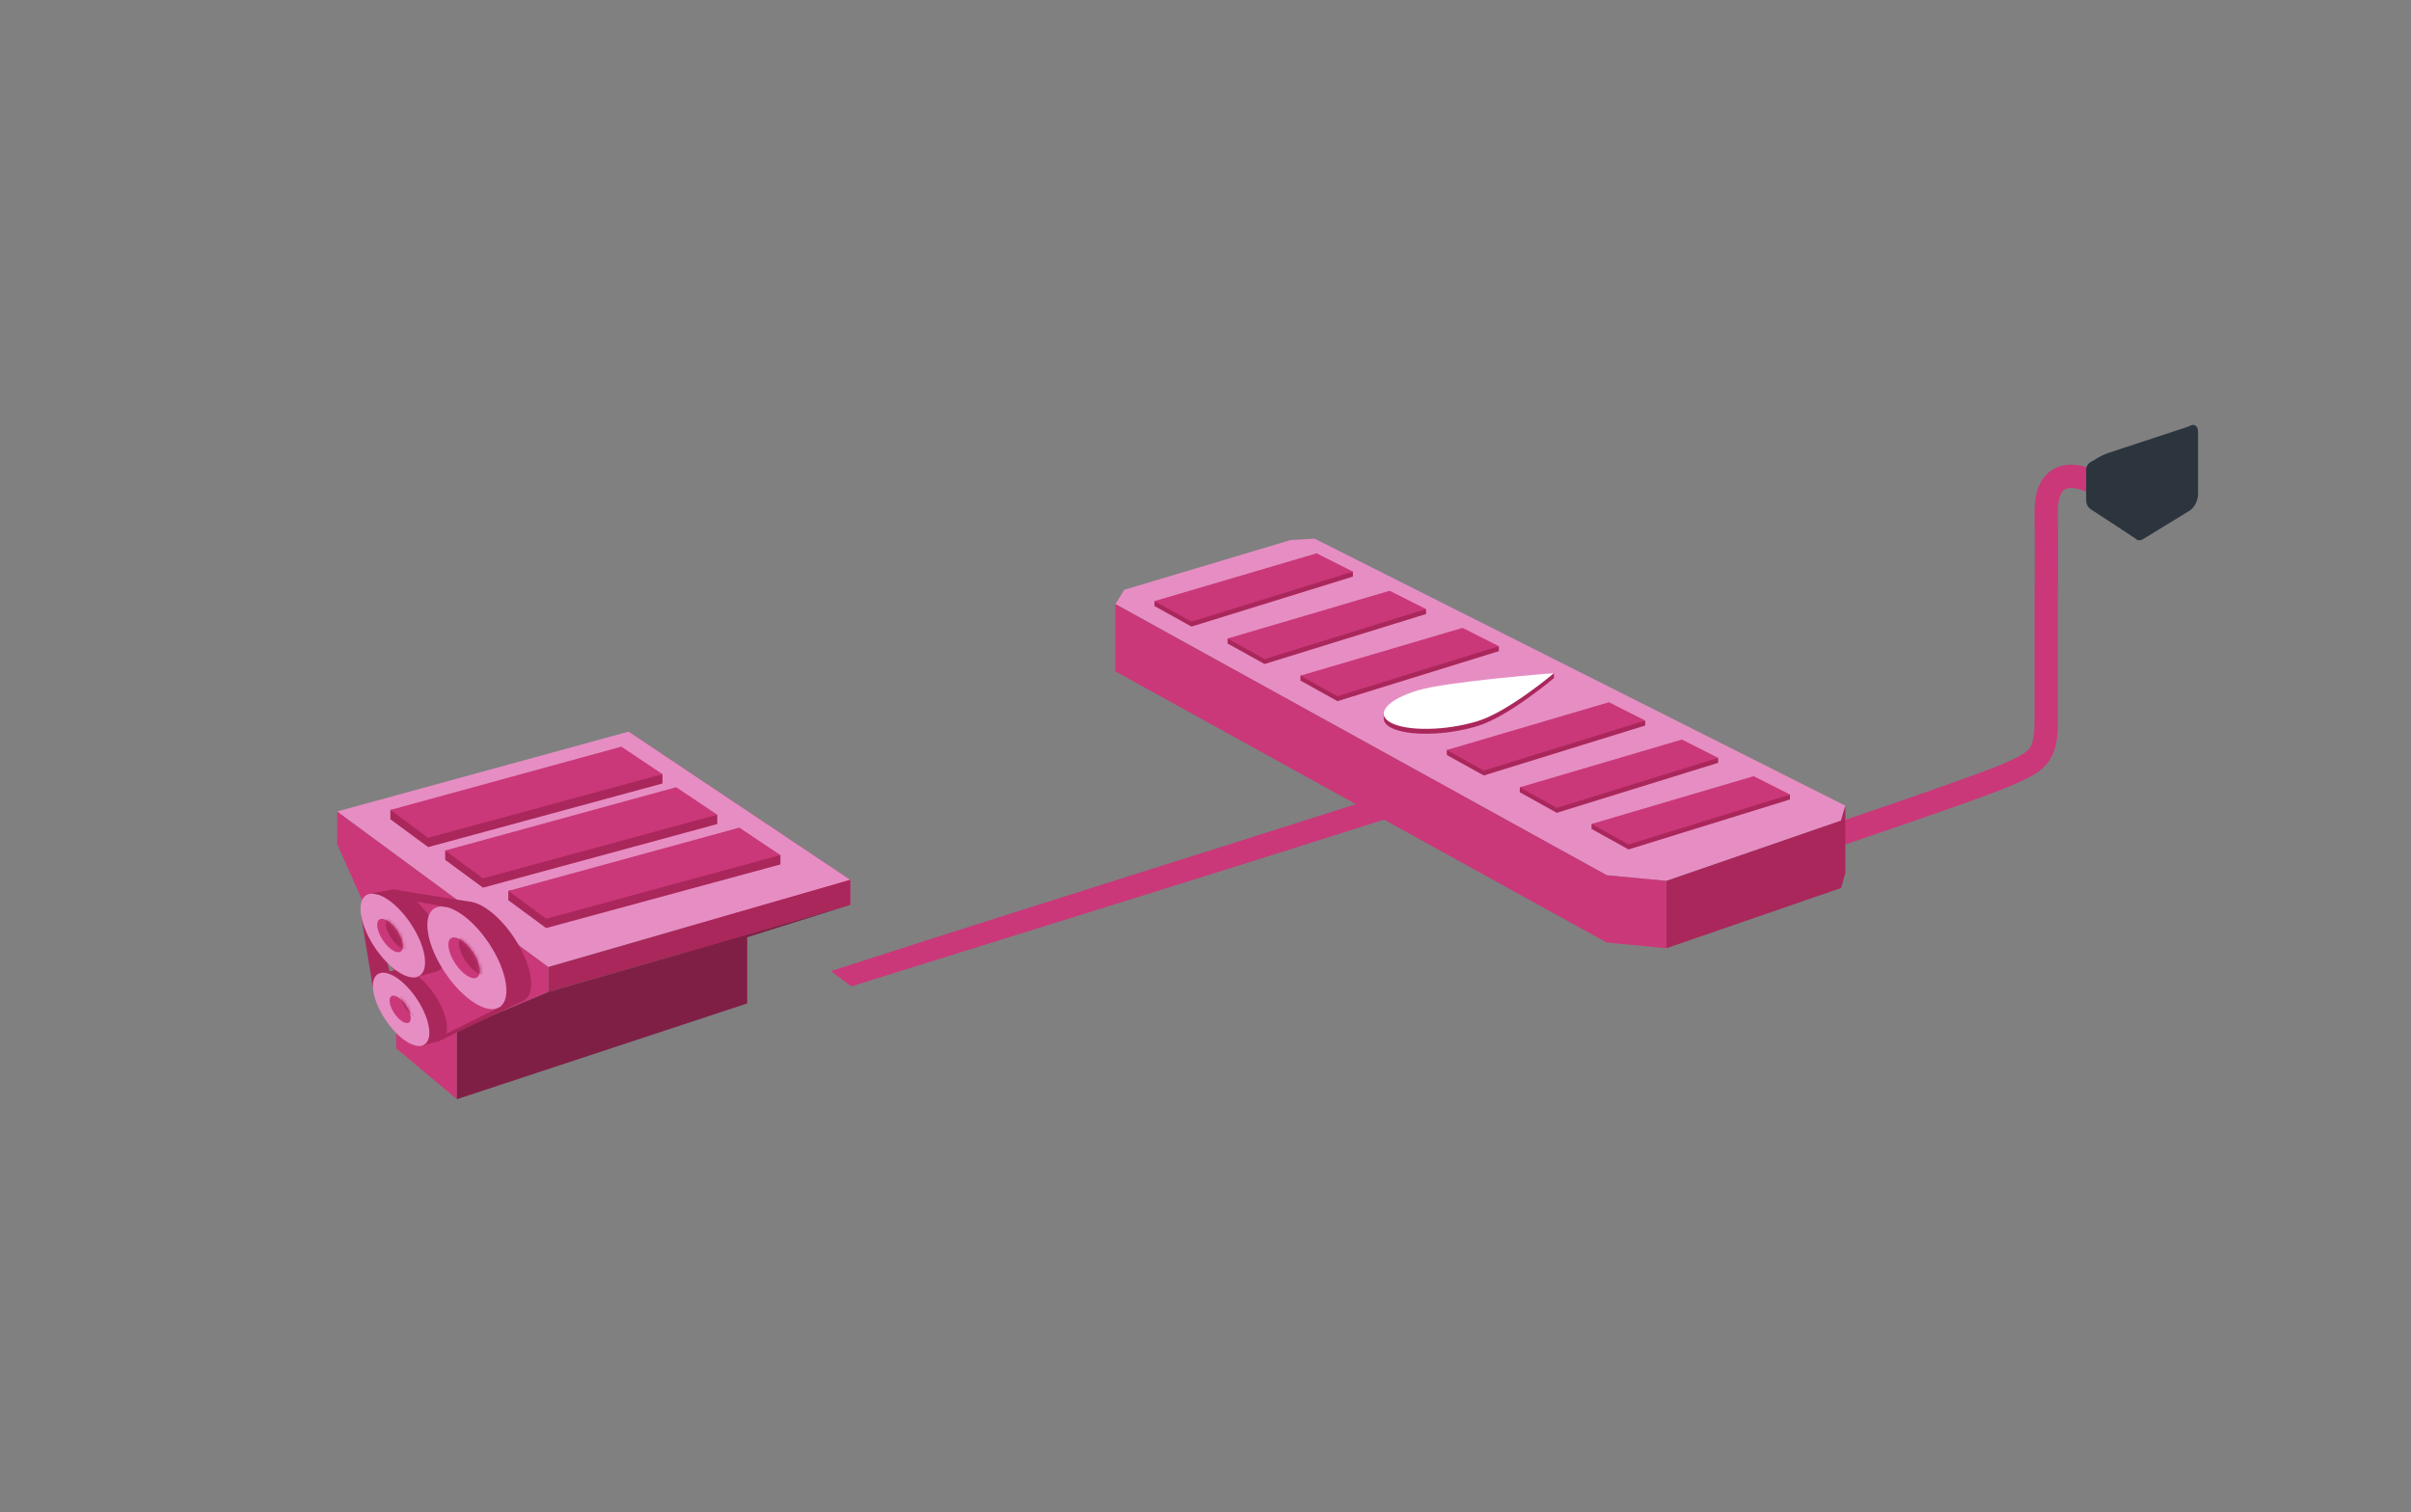 <svg viewBox="0 0 636 399" fill="none" xmlns="http://www.w3.org/2000/svg">
<rect x="0" y="0" width="636" height="399" fill="#808080" stroke="none"/>
<path d="M88.963 214.077L144.677 255.112V261.704L120.534 271.824V289.988L104.508 276.575V257.571L88.963 222.783V214.077Z" fill="#CA3879"/>
<path d="M165.814 193.02L224.288 232.125V238.714L197.086 246.568V264.731L181.059 251.318V232.311L165.814 201.724V193.02Z" fill="#CA3879"/>
<path d="M88.963 214.077L165.816 193.02L224.289 232.125L144.677 255.112L88.963 214.077Z" fill="#E68EC3"/>
<path d="M102.979 216.147L112.949 223.489L174.756 206.701V204.237L102.979 213.681V216.147Z" fill="#AA275B"/>
<path d="M112.949 221.023L102.979 213.681L163.913 196.983L174.756 204.237L112.949 221.023Z" fill="#CA3879"/>
<path d="M134.096 237.504L144.064 244.846L205.871 228.058V225.591L134.096 235.036V237.504Z" fill="#AA275B"/>
<path d="M144.064 242.38L134.096 235.036L195.028 218.34L205.871 225.591L144.064 242.38Z" fill="#CA3879"/>
<path d="M117.432 226.848L127.402 234.19L189.207 217.401V214.935L117.432 224.382V226.848Z" fill="#AA275B"/>
<path d="M127.402 231.724L117.432 224.382L178.366 207.684L189.207 214.935L127.402 231.724Z" fill="#CA3879"/>
<path d="M144.678 255.112V261.704L224.289 238.714V232.125L144.678 255.112Z" fill="#AA275B"/>
<path d="M120.535 289.988L197.088 264.731V247.273L224.29 238.714L144.678 261.704L120.535 271.824V289.988Z" fill="#7F1F46"/>
<path d="M98.373 260.575L95.279 241.704L99.122 241.126L103.347 258.704L98.373 260.575Z" fill="#AA275B"/>
<path d="M116.69 274.228C118.925 272.735 118.023 267.462 114.675 262.451C111.328 257.439 106.803 254.586 104.568 256.079C102.333 257.572 103.235 262.844 106.582 267.856C109.93 272.868 114.455 275.72 116.69 274.228Z" fill="#AA275B"/>
<path d="M105.537 255.727L100.277 256.73L111.585 275.786L116.024 274.537L113.08 262.183L105.537 255.727Z" fill="#AA275B"/>
<path d="M112.002 275.556C114.285 274.031 113.365 268.645 109.946 263.526C106.527 258.407 101.904 255.494 99.621 257.019C97.337 258.544 98.258 263.93 101.677 269.049C105.096 274.168 109.719 277.081 112.002 275.556Z" fill="#E68EC3"/>
<path d="M116.049 255.891C118.605 254.184 117.573 248.155 113.746 242.424C109.918 236.693 104.743 233.431 102.188 235.137C99.632 236.844 100.664 242.874 104.491 248.605C108.319 254.336 113.494 257.598 116.049 255.891Z" fill="#AA275B"/>
<path d="M103.299 234.733L97.285 235.879L110.216 257.672L115.291 256.243L111.927 242.117L103.299 234.733Z" fill="#AA275B"/>
<path d="M110.691 257.414C113.302 255.67 112.249 249.511 108.339 243.657C104.429 237.803 99.143 234.471 96.532 236.215C93.921 237.958 94.974 244.118 98.884 249.972C102.794 255.826 108.081 259.158 110.691 257.414Z" fill="#E68EC3"/>
<path d="M138.395 263.81C141.526 261.719 140.263 254.335 135.575 247.316C130.888 240.298 124.55 236.304 121.42 238.394C118.29 240.485 119.552 247.87 124.24 254.888C128.927 261.906 135.265 265.901 138.395 263.81Z" fill="#AA275B"/>
<path d="M122.778 237.898L115.414 239.302L131.251 265.987L137.465 264.237L133.344 246.939L122.778 237.898Z" fill="#AA275B"/>
<path d="M131.828 265.673C135.027 263.537 133.738 255.994 128.95 248.825C124.162 241.657 117.688 237.577 114.49 239.713C111.292 241.849 112.581 249.392 117.369 256.561C122.157 263.729 128.63 267.809 131.828 265.673Z" fill="#E68EC3"/>
<path d="M103.886 234.701L124.449 237.964L117.383 239.238L98.096 235.695L103.886 234.701Z" fill="#AA275B"/>
<path d="M131.25 265.988L111.584 275.786L116.688 274.235L138.078 264.003L131.25 265.988Z" fill="#AA275B"/>
<path d="M125.861 257.849C127.131 257.001 126.619 254.004 124.717 251.156C122.814 248.308 120.243 246.687 118.972 247.536C117.702 248.384 118.214 251.381 120.116 254.229C122.018 257.077 124.59 258.698 125.861 257.849Z" fill="#CA3879"/>
<mask id="mask0_2744_139415" style="mask-type:luminance" maskUnits="userSpaceOnUse" x="118" y="247" width="9" height="12">
<path d="M125.863 257.849C127.133 257.001 126.621 254.004 124.719 251.156C122.816 248.308 120.244 246.687 118.974 247.536C117.704 248.384 118.216 251.381 120.118 254.229C122.02 257.077 124.592 258.698 125.863 257.849Z" fill="white"/>
</mask>
<g mask="url(#mask0_2744_139415)">
<path d="M128.472 257.11C129.715 256.279 129.213 253.346 127.351 250.558C125.489 247.77 122.971 246.183 121.728 247.013C120.484 247.843 120.986 250.777 122.848 253.565C124.711 256.353 127.228 257.94 128.472 257.11Z" fill="#AA275B"/>
</g>
<path d="M105.723 251.041C106.764 250.346 106.344 247.889 104.784 245.554C103.224 243.219 101.116 241.889 100.075 242.585C99.034 243.28 99.454 245.737 101.014 248.072C102.573 250.407 104.682 251.737 105.723 251.041Z" fill="#CA3879"/>
<mask id="mask1_2744_139415" style="mask-type:luminance" maskUnits="userSpaceOnUse" x="99" y="242" width="8" height="10">
<path d="M105.721 251.042C106.762 250.346 106.342 247.89 104.782 245.554C103.222 243.219 101.114 241.89 100.073 242.585C99.031 243.28 99.452 245.737 101.012 248.073C102.572 250.408 104.68 251.737 105.721 251.042Z" fill="white"/>
</mask>
<g mask="url(#mask1_2744_139415)">
<path d="M107.861 250.435C108.881 249.754 108.47 247.349 106.943 245.063C105.417 242.778 103.352 241.477 102.333 242.158C101.313 242.839 101.724 245.244 103.25 247.53C104.777 249.815 106.841 251.116 107.861 250.435Z" fill="#AA275B"/>
</g>
<path d="M107.884 269.762C108.74 269.19 108.395 267.171 107.113 265.253C105.832 263.334 104.099 262.242 103.243 262.814C102.387 263.386 102.732 265.404 104.014 267.323C105.295 269.242 107.028 270.333 107.884 269.762Z" fill="#CA3879"/>
<mask id="mask2_2744_139415" style="mask-type:luminance" maskUnits="userSpaceOnUse" x="102" y="262" width="7" height="8">
<path d="M107.886 269.762C108.742 269.19 108.397 267.171 107.115 265.253C105.834 263.334 104.101 262.242 103.245 262.814C102.389 263.386 102.734 265.404 104.016 267.323C105.297 269.242 107.03 270.333 107.886 269.762Z" fill="white"/>
</mask>
<g mask="url(#mask2_2744_139415)">
<path d="M110.707 268.35C111.544 267.785 111.196 265.808 109.932 263.934C108.667 262.06 106.964 260.998 106.128 261.562C105.291 262.126 105.638 264.103 106.903 265.977C108.168 267.852 109.871 268.914 110.707 268.35Z" fill="#AA275B"/>
</g>
<path d="M555.469 128.911C547.913 124.239 539.617 123.256 539.767 135.368C539.917 147.48 539.767 158.001 539.767 158.001V190.519C539.767 199.843 537.217 201.001 528.96 204.596C520.703 208.191 473.285 224.107 473.285 224.107" stroke="#CA3879" stroke-width="6.147" stroke-miterlimit="10"/>
<path d="M577.605 134.711L565.281 142.253C564.052 142.99 563.068 142.282 563.068 140.659V124.252C563.068 122.629 564.067 120.689 565.281 119.944L577.615 112.403C578.844 111.665 579.828 112.373 579.828 113.996V130.404C579.82 132.039 578.824 133.966 577.605 134.711Z" fill="#2C343D"/>
<path d="M578.591 112.107L556.107 119.518C555.266 119.796 554.457 120.162 553.693 120.61L551.48 121.913C551.122 122.123 550.826 122.423 550.62 122.782C550.414 123.142 550.305 123.549 550.305 123.964V132.024C550.305 132.491 550.421 132.952 550.643 133.363C550.866 133.774 551.187 134.123 551.578 134.379L563.902 142.454L569.953 136.263L578.591 112.107Z" fill="#2C343D"/>
<path d="M224.572 260.229L219.188 256.194C282.094 235.813 380.66 205.274 387.083 202.476L389.542 208.112C381.238 211.726 232.01 257.819 224.572 260.229Z" fill="#CA3879"/>
<path d="M486.783 212.565L346.783 142.115L340.521 142.457L296.559 155.604L294.238 159.376L423.842 230.903L439.572 232.403L485.647 216.506L486.783 212.565Z" fill="#E68EC3"/>
<path d="M439.572 250.17V232.403L485.648 216.506V234.274L439.572 250.17Z" fill="#AA275B"/>
<path d="M439.572 250.17V232.402L423.843 230.902L294.238 159.375V177.143L423.843 248.67L439.572 250.17Z" fill="#CA3879"/>
<path d="M485.646 234.274L486.782 230.33V212.565L485.646 216.506V234.274Z" fill="#AA275B"/>
<path d="M304.547 159.89L314.303 165.309L356.89 152.117V150.807L304.547 158.581V159.89Z" fill="#AA275B"/>
<path d="M304.547 158.581L347.308 145.975L356.89 150.807L314.303 163.998L304.547 158.581Z" fill="#CA3879"/>
<path d="M323.824 169.766L333.581 175.186L376.168 161.994V160.684L323.824 168.458V169.766Z" fill="#AA275B"/>
<path d="M323.824 168.458L366.586 155.852L376.168 160.684L333.581 173.875L323.824 168.458Z" fill="#CA3879"/>
<path d="M343.047 179.562L352.803 184.982L395.39 171.79V170.479L343.047 178.254V179.562Z" fill="#AA275B"/>
<path d="M343.047 178.255L385.808 165.648L395.39 170.48L352.803 183.672L343.047 178.255Z" fill="#CA3879"/>
<path d="M381.654 199.179L391.411 204.596L434 191.404V190.096L381.654 197.869V199.179Z" fill="#AA275B"/>
<path d="M381.654 197.869L424.416 185.262L434 190.096L391.411 203.285L381.654 197.869Z" fill="#CA3879"/>
<path d="M400.906 209.022L410.663 214.439L453.25 201.25V199.939L400.906 207.711V209.022Z" fill="#AA275B"/>
<path d="M400.906 207.711L443.665 195.107L453.25 199.939L410.663 213.13L400.906 207.711Z" fill="#CA3879"/>
<path d="M419.832 218.69L429.589 224.107L472.178 210.915V209.604L419.832 217.379V218.69Z" fill="#AA275B"/>
<path d="M419.832 217.379L462.593 204.772L472.178 209.604L429.589 222.796L419.832 217.379Z" fill="#CA3879"/>
<path d="M409.93 178.879C409.93 178.879 398.003 188.994 389.827 191.527C381.489 194.109 371.071 194.273 366.803 191.903C365.573 191.22 365 190.403 365.02 189.53V188.141L409.93 177.59V178.879Z" fill="#AA275B"/>
<path d="M374.156 182.1C382.13 179.749 409.929 177.59 409.929 177.59C409.929 177.59 398.002 187.703 389.826 190.238C381.488 192.82 371.07 192.985 366.802 190.615C362.639 188.303 366.032 184.495 374.156 182.1Z" fill="white"/>
</svg>
